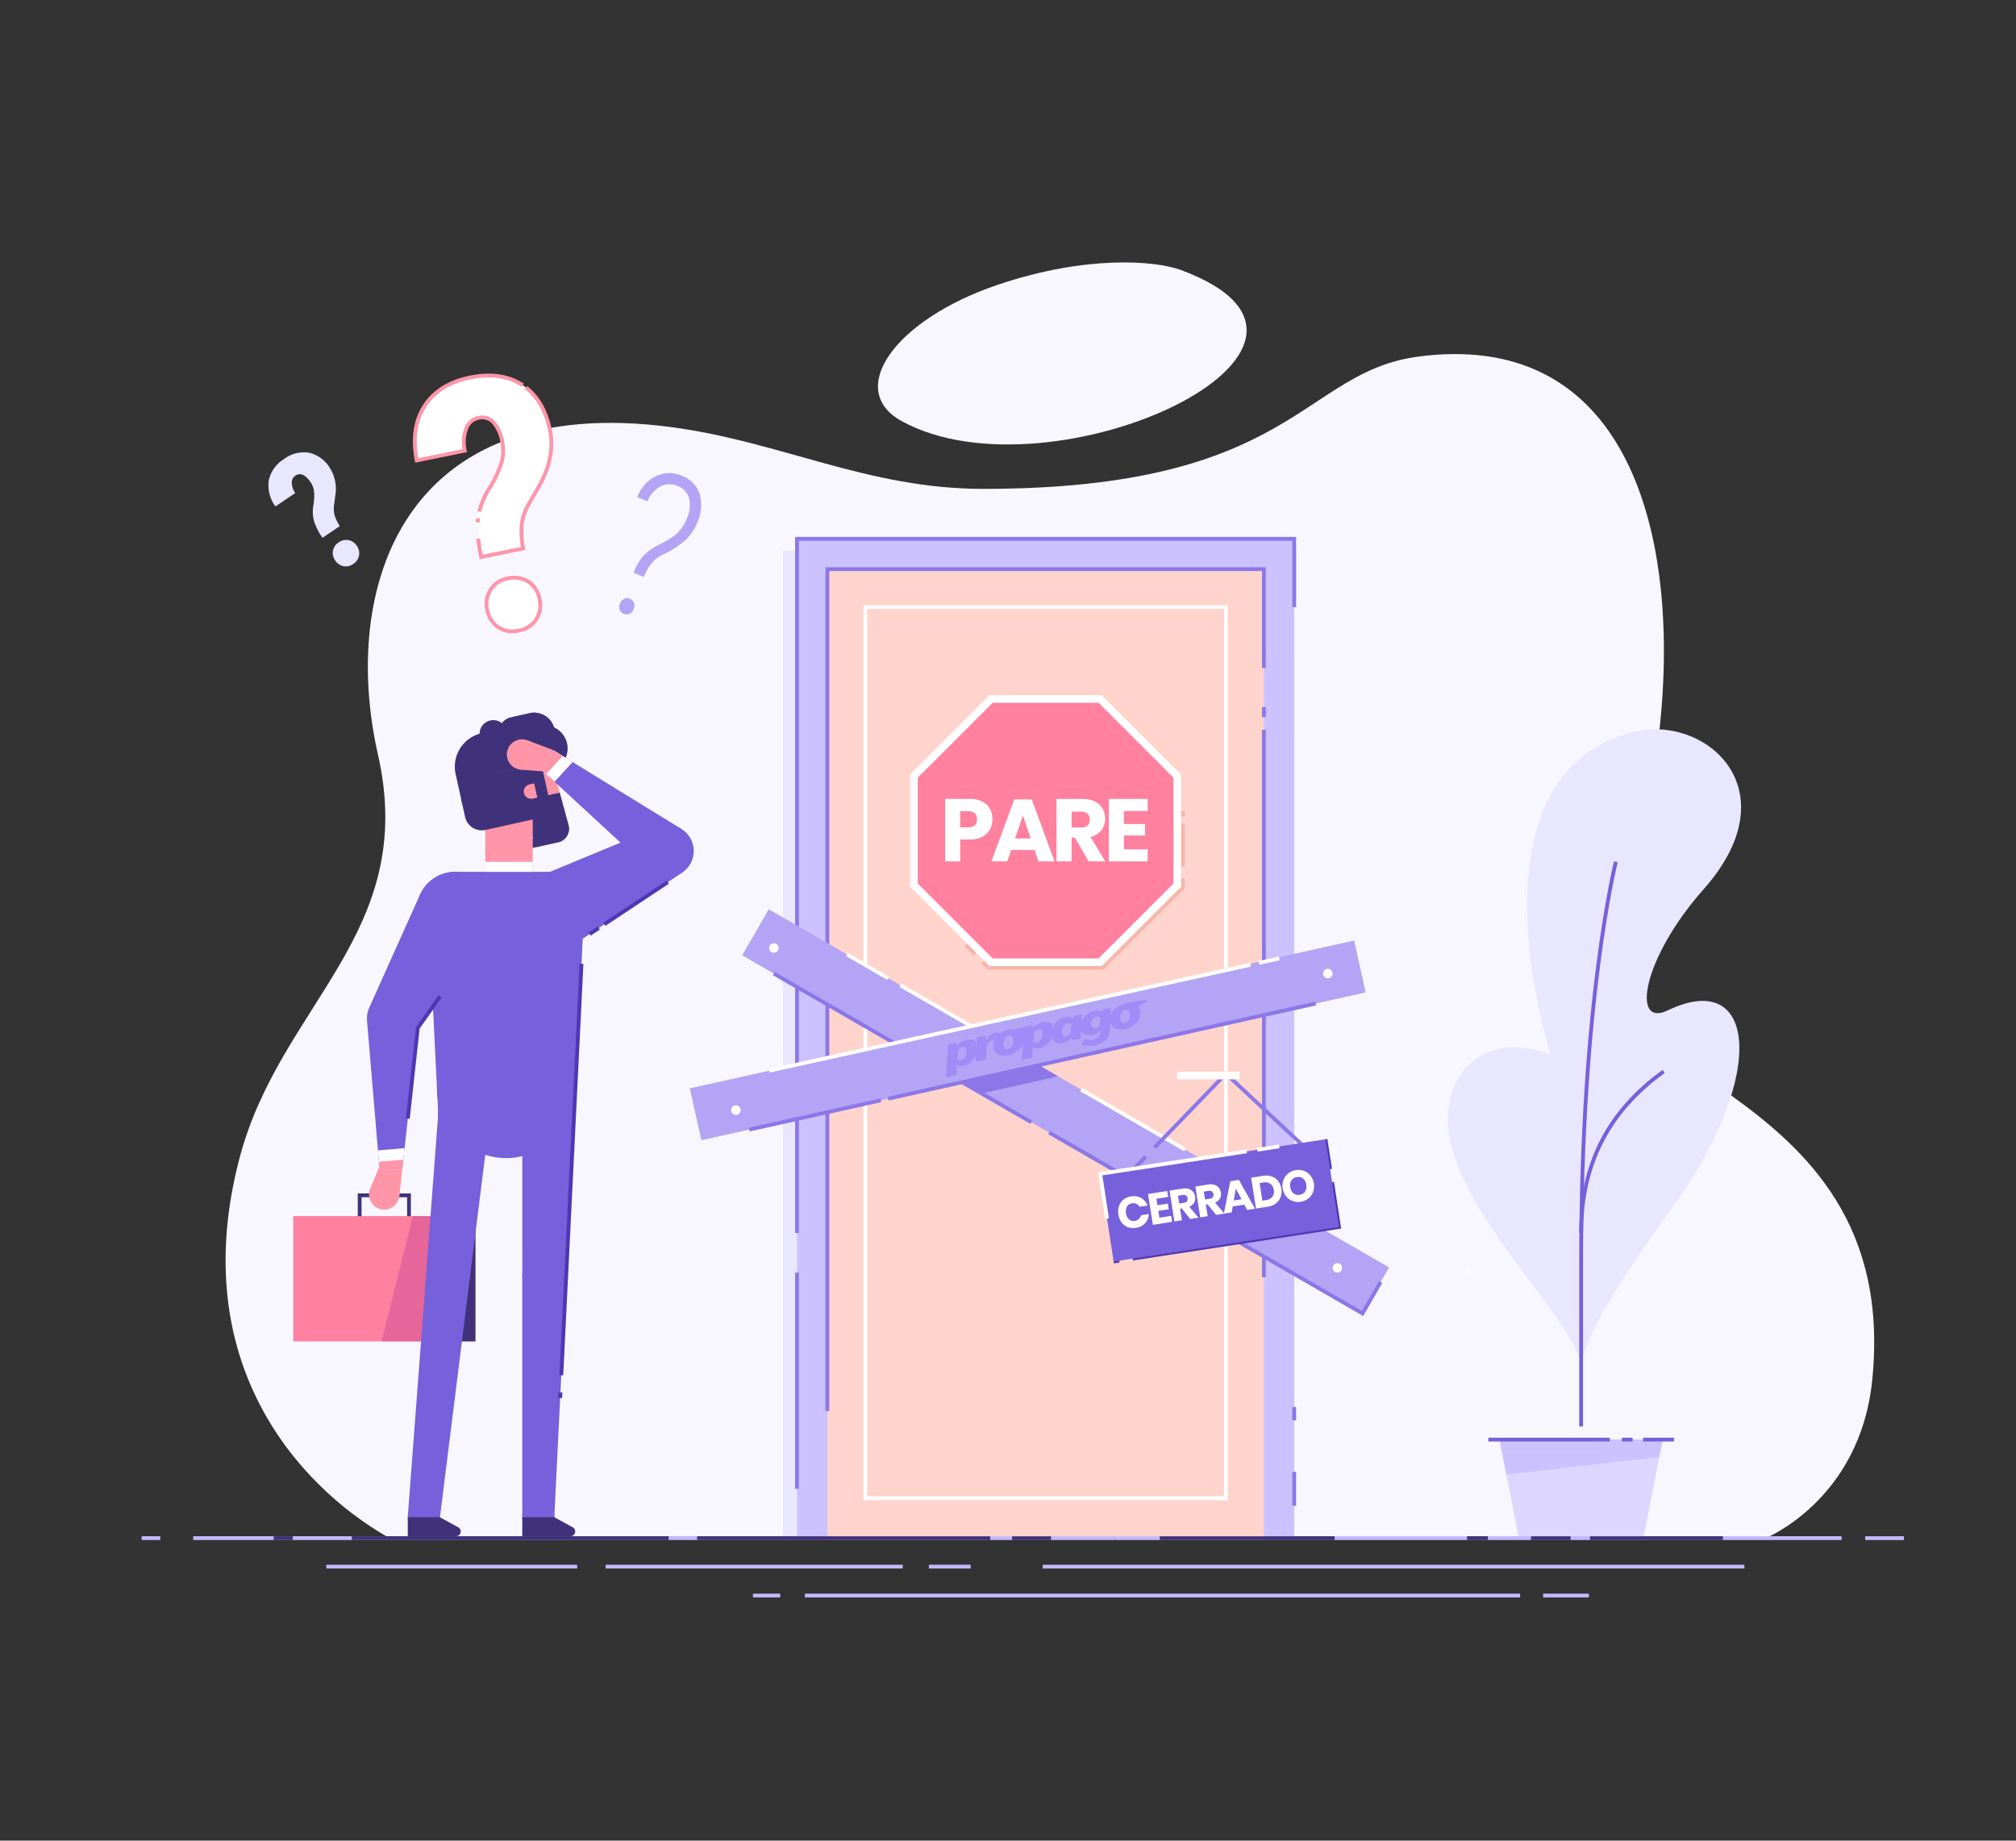 <?xml version="1.0" encoding="utf-8"?><svg xmlns="http://www.w3.org/2000/svg" xmlns:xlink="http://www.w3.org/1999/xlink" width="547.643" height="500" viewBox="0 0 547.643 500"><rect x="0" y="0" width="547.643" height="500" fill="#333333" stroke="none"/><defs><clipPath id="a"><path d="M0-1200v464H556.8v-464Z" transform="translate(0 1199.996)"/></clipPath><clipPath id="b"><path d="M0,0H57.937V9.3H0Z" transform="translate(0 0)" fill="#a08cf7"/></clipPath><clipPath id="d"><rect width="547.642" height="500"/></clipPath></defs><g id="c" clip-path="url(#d)"><g transform="translate(-4.4 18.333)"><g clip-path="url(#a)"><path d="M213.5-677.52C189.937-691.19,159-724.529,173.65-780.25c11.018-41.91,48.629-61.052,37.6-109.626-10.282-45.283,6.686-98.641,79.734-88.931,29.772,3.958,53.252,16.771,84.68,16.771,84.74,0,86.4-31.854,118.42-35.966,77.863-10,75.815,97.946,51.787,155.893-16.668,40.2,79.981,37.983,71.279,122.348C613.806-687.337,588.195-677,588.195-677l-374.7-.516" transform="translate(-104.182 1076.505)" fill="#f8f7ff"/><path d="M561.44-592.242h3.813v-268.12H561.44Z" transform="translate(-344.349 991.687)" fill="#e9e6ff"/><path d="M743.941-146.8h0" transform="translate(-456.283 554.038)" fill="#ddd6ff"/><path d="M743.941-147.1H934.552v-1.031H743.941Z" transform="translate(-456.283 554.855)" fill="#c4b8ff"/><path d="M663.956-146.8h0" transform="translate(-407.225 554.038)" fill="#ddd6ff"/><path d="M663.957-147.1h11.35v-1.031h-11.35Z" transform="translate(-407.226 554.855)" fill="#c4b8ff"/><path d="M1095.48-126.482h0" transform="translate(-671.893 541.576)" fill="#ddd6ff"/><path d="M1095.479-126.785h12.433v-1.031h-12.433Z" transform="translate(-671.892 542.393)" fill="#c4b8ff"/><path d="M576.836-126.482h0" transform="translate(-353.792 541.576)" fill="#ddd6ff"/><path d="M576.836-126.785h194.3v-1.031h-194.3Z" transform="translate(-353.792 542.393)" fill="#c4b8ff"/><path d="M540.391-126.482h0" transform="translate(-331.439 541.576)" fill="#ddd6ff"/><path d="M540.391-126.785h7.389v-1.031h-7.389Z" transform="translate(-331.439 542.393)" fill="#c4b8ff"/><path d="M436.872-146.8h0" transform="translate(-267.948 554.038)" fill="#ddd6ff"/><path d="M436.872-147.1h80.707v-1.031H436.872Z" transform="translate(-267.948 554.855)" fill="#c4b8ff"/><path d="M240.609-146.8h0" transform="translate(-147.573 554.038)" fill="#ddd6ff"/><path d="M240.609-147.1h68.155v-1.031H240.609Z" transform="translate(-147.573 554.855)" fill="#c4b8ff"/><path d="M794.643-167.111H992.067v-1.031H794.643Z" transform="translate(-487.38 567.127)" fill="#c4b8ff"/><path d="M147.108-167.111H397.489v-1.031H147.108Z" transform="translate(-90.226 567.127)" fill="#c4b8ff"/><path d="M501.107-166.808h0" transform="translate(-307.345 566.308)" fill="#f8f7ff"/><path d="M501.107-167.11h79.619v-1.031H501.107Z" transform="translate(-307.345 567.126)" fill="#40327a"/><path d="M344.607-166.808h0" transform="translate(-158.579 566.308)" fill="#f8f7ff"/><path d="M258.551-167.11h86.055v-1.031H258.551Z" transform="translate(-158.578 567.126)" fill="#40327a"/><path d="M203.678-166.809h0" transform="translate(-124.922 566.309)" fill="#f8f7ff"/><path d="M203.678-167.111h5.161v-1.031h-5.161Z" transform="translate(-124.922 567.127)" fill="#40327a"/><path d="M1086.939-166.809h0" transform="translate(-666.654 566.309)" fill="#f8f7ff"/><path d="M1097.7-167.11h-10.762v-1.031H1097.7v1.031" transform="translate(-666.654 567.127)" fill="#40327a"/><path d="M1128.439-166.809h0" transform="translate(-692.108 566.309)" fill="#f8f7ff"/><path d="M1128.439-167.111h36.089v-1.031h-36.089Z" transform="translate(-692.108 567.127)" fill="#40327a"/><path d="M873.64-166.808h0" transform="translate(-506.714 566.308)" fill="#f8f7ff"/><path d="M826.166-167.11H873.64v-1.031H826.166Z" transform="translate(-506.714 567.126)" fill="#40327a"/><path d="M110.885-167.111h5.07v-1.031h-5.07Z" transform="translate(-68.009 567.127)" fill="#c4b8ff"/><path d="M722.416-166.809h0" transform="translate(-443.081 566.309)" fill="#f8f7ff"/><path d="M722.416-167.111H733v-1.031h-10.58Z" transform="translate(-443.081 567.127)" fill="#40327a"/><path d="M1042.013-166.809h0" transform="translate(-639.1 566.309)" fill="#f8f7ff"/><path d="M1042.013-167.111h5.648v-1.031h-5.648Z" transform="translate(-639.1 567.127)" fill="#40327a"/><path d="M1064.794-561.323c0-12.275-36.181-43.523-36.182-67.766,0-13.41,10.311-23.967,27.839-17.686,0,0-24.246-75.243,22.169-87.481,19.715-5.2,43.6,15.409,19.424,42.674-16.541,18.653-19.777,37.721-9.709,32.878,23.785-11.443,27.438,16.966,1.456,53.23-7.548,10.535-25,34.564-25,44.151h0" transform="translate(-630.881 914.837)" fill="#e9e6ff"/><path d="M1064.852-236.035l1.866,9.507,3.289,16.745h34.027l4.228-21.524.928-4.728h-44.338" transform="translate(-653.108 608.768)" fill="#ddd6ff"/><path d="M1064.852-236.035l1.866,9.507,41.544-4.779.928-4.728h-44.338" transform="translate(-653.108 608.768)" fill="#ccc2ff"/><path d="M1121.884-488.815h-1.031V-533.95c0-70.89,9.365-108.011,9.459-108.378l1,.257c-.095.366-9.428,37.379-9.428,108.12v45.135" transform="translate(-687.455 857.96)" fill="#7760db"/><path d="M1121.884-451.417h-1.031c0-18.835,7.4-33.334,22.632-44.326l.6.836c-14.941,10.784-22.2,25.01-22.2,43.49" transform="translate(-687.455 768.055)" fill="#7760db"/><path d="M1056.964-236.338h33v-1.031h-33Z" transform="translate(-648.27 609.586)" fill="#7760db"/><path d="M1150.8-236.338h2.922v-1.031H1150.8Z" transform="translate(-705.821 609.586)" fill="#7760db"/><path d="M1165.7-236.338h8.395v-1.031H1165.7Z" transform="translate(-714.96 609.586)" fill="#7760db"/><path d="M710.489-1060.987c56.277,20.865-34.977,63.473-75.86,41.049-15.247-8.362-2.188-27.5,26.233-37.08,24.086-8.118,42.792-6.5,49.627-3.969" transform="translate(-385.289 1116.001)" fill="#f8f7ff"/><path d="M322.437-919.955a7.021,7.021,0,0,1,.972-5.524,7.087,7.087,0,0,1,4.695-3.012,7.084,7.084,0,0,1,5.571.963,7.091,7.091,0,0,1,3.012,4.7,7.2,7.2,0,0,1-.911,5.464,7,7,0,0,1-4.8,3.082,6.939,6.939,0,0,1-5.575-.986,7.2,7.2,0,0,1-2.962-4.682Zm-1.652-14.354a34.123,34.123,0,0,1-.806-10.517,20.07,20.07,0,0,1,3.075-8.181,29.137,29.137,0,0,0,3.344-7.2,11.7,11.7,0,0,0,.156-5.167q-1.557-7.7-6.537-6.7a4.46,4.46,0,0,0-3.261,2.867,10.536,10.536,0,0,0-.412,6.036l-13.052,2.636q-1.715-8.965,2.2-14.892T317.8-983.05q8.577-1.733,14.292,2.08t7.448,12.392q1.435,7.1-3.043,15.11l-2.952,5.109a14.322,14.322,0,0,0-1.729,5.221,23.28,23.28,0,0,0,.4,6.519l-11.437,2.31" transform="translate(-185.699 1067.268)" fill="#fff"/><path d="M319.993-947.316l-1-.236a21.879,21.879,0,0,1,2.818-6.539,28.808,28.808,0,0,0,3.281-7.054,11.246,11.246,0,0,0,.151-4.942,10.568,10.568,0,0,0-2.276-5.266,3.72,3.72,0,0,0-3.653-1.026,3.942,3.942,0,0,0-2.89,2.566,10.091,10.091,0,0,0-.377,5.742l.087.495-14.055,2.839-.1-.511c-1.164-6.086-.4-11.224,2.277-15.273s6.927-6.69,12.635-7.844c5.833-1.179,10.77-.452,14.681,2.157l-.572.858c-3.675-2.451-8.354-3.125-13.9-2-5.43,1.1-9.46,3.587-11.979,7.4-2.446,3.7-3.192,8.411-2.217,14l12.051-2.434a10.708,10.708,0,0,1,.527-5.834,4.967,4.967,0,0,1,3.632-3.167,4.74,4.74,0,0,1,4.6,1.316,11.512,11.512,0,0,1,2.549,5.782,12.27,12.27,0,0,1-.161,5.393,29.754,29.754,0,0,1-3.4,7.344A20.87,20.87,0,0,0,319.993-947.316Zm-.412,2.853-1.029-.06c.024-.41.059-.805.105-1.177l1.023.126c-.043.349-.076.723-.1,1.111Zm-.01,9.951-.1-.505c-.367-1.816-.631-3.512-.784-5.043l1.026-.1c.136,1.354.361,2.844.669,4.435l10.439-2.109a22.961,22.961,0,0,1-.324-6.171,14.913,14.913,0,0,1,1.788-5.409l2.958-5.12c2.906-5.2,3.911-10.162,2.984-14.75-1.032-5.108-3.172-8.957-6.361-11.44l.634-.813c3.389,2.639,5.656,6.693,6.738,12.049.977,4.836-.065,10.039-3.1,15.464l-2.955,5.115a13.874,13.874,0,0,0-1.664,5.021,22.9,22.9,0,0,0,.4,6.37l.088.5Zm9.49,5.539a8.377,8.377,0,0,0-1.665.176A6.533,6.533,0,0,0,323.027-926a6.472,6.472,0,0,0-.9,5.135h0a6.643,6.643,0,0,0,2.752,4.361,6.389,6.389,0,0,0,5.178.9,6.455,6.455,0,0,0,4.468-2.852,6.648,6.648,0,0,0,.842-5.088,6.539,6.539,0,0,0-2.795-4.37A6.142,6.142,0,0,0,329.061-928.973ZM328.4-914.4a7.012,7.012,0,0,1-4.106-1.264,7.726,7.726,0,0,1-3.173-5,7.552,7.552,0,0,1,1.05-5.913,7.616,7.616,0,0,1,5.021-3.23,7.613,7.613,0,0,1,5.96,1.04,7.622,7.622,0,0,1,3.231,5.021,7.732,7.732,0,0,1-.981,5.841,7.526,7.526,0,0,1-5.135,3.313,9.4,9.4,0,0,1-1.866.2" transform="translate(-184.889 1068.079)" fill="#ff95a9"/><path d="M218.063-900.32a3.419,3.419,0,0,1-.6-2.668,3.454,3.454,0,0,1,1.548-2.235,3.452,3.452,0,0,1,2.687-.61,3.458,3.458,0,0,1,2.235,1.548,3.509,3.509,0,0,1,.613,2.63,3.411,3.411,0,0,1-1.583,2.286,3.38,3.38,0,0,1-2.693.6A3.505,3.505,0,0,1,218.063-900.32Zm-3.433-6.149a16.605,16.605,0,0,1-2.332-4.582,9.778,9.778,0,0,1-.149-4.257,14.19,14.19,0,0,0,.155-3.868,5.7,5.7,0,0,0-.9-2.354q-2.144-3.174-4.2-1.788a2.174,2.174,0,0,0-.93,1.9,5.13,5.13,0,0,0,.944,2.793l-5.378,3.632a9.508,9.508,0,0,1-1.8-7.113,8.914,8.914,0,0,1,4.11-5.736,8.935,8.935,0,0,1,6.821-1.74,9,9,0,0,1,5.672,4.18,10.607,10.607,0,0,1,1.462,7.369l-.371,2.851a6.977,6.977,0,0,0,.2,2.674,11.393,11.393,0,0,0,1.4,2.857l-4.713,3.182" transform="translate(-122.612 1034.228)" fill="#e9e6ff"/><path d="M450.281-887.914a16.115,16.115,0,0,1,2.491-4.421,14.922,14.922,0,0,1,4.453-3.239,31.357,31.357,0,0,0,4.154-2.458,10.709,10.709,0,0,0,1.906-1.925,11.383,11.383,0,0,0,1.484-2.715,8.52,8.52,0,0,0,.593-5.536,4.927,4.927,0,0,0-3.1-3.321,5.494,5.494,0,0,0-4.69.144,7.486,7.486,0,0,0-3.469,4.026l-2.8-1.119a10.271,10.271,0,0,1,5.074-5.714,8.462,8.462,0,0,1,6.99-.109,7.8,7.8,0,0,1,4.867,4.944,11.362,11.362,0,0,1-.639,7.791,13.164,13.164,0,0,1-3.077,4.63,25.845,25.845,0,0,1-6.307,4.077q-3.308,1.483-5.14,6.063Zm-3.7,8.359a2.441,2.441,0,0,1,1.075-1.285,1.8,1.8,0,0,1,1.611-.045,1.839,1.839,0,0,1,1.149,1.149,2.4,2.4,0,0,1-.1,1.677,2.252,2.252,0,0,1-1.067,1.23,1.875,1.875,0,0,1-1.614.014,1.831,1.831,0,0,1-1.146-1.117,2.3,2.3,0,0,1,.088-1.622" transform="translate(-273.783 1025.2)" fill="#b3a4f5"/><path d="M1321.771-167.108H1332.3v-1.031h-10.527Z" transform="translate(-810.685 567.125)" fill="#c4b8ff"/><path d="M571.3-597.932H706.375V-868.889H571.3Z" transform="translate(-350.396 996.917)" fill="#ccc2ff"/><path d="M592.632-584.848H711.211V-847.555H592.632Z" transform="translate(-363.48 983.833)" fill="#ffd4cc"/><path d="M619-580.138h96.926V-821.191H619Zm97.957,1.031H617.966V-822.222h98.988v243.116" transform="translate(-379.019 968.295)" fill="#fff"/><path d="M692.391-581.019l-2.578-2.578,2.578,2.578" transform="translate(-423.084 821.939)" fill="#fff"/><path d="M691.448-581.233l-2.579-2.578.729-.729,2.578,2.578-.729.729" transform="translate(-422.505 822.517)" fill="#fab4a8"/><path d="M756.156-630.166v2.417L734.3-605.9H703.4l-1.643-1.642,54.4-22.626" transform="translate(-430.412 850.501)" fill="#fff"/><path d="M733.939-605.383H702.611l-1.794-1.793.729-.729,1.492,1.491h30.475l21.55-21.549v-2.2h1.031v2.63l-22.154,22.153" transform="translate(-429.834 850.501)" fill="#fab4a8"/><path d="M842.439-668.614v0" transform="translate(-516.695 874.083)" fill="#fff"/><path d="M841.106-657.075h1.031v-11.54h-1.031Z" transform="translate(-515.877 874.083)" fill="#fab4a8"/><path d="M842.439-677.5v0" transform="translate(-516.695 879.533)" fill="#fff"/><path d="M841.106-676.045h1.031V-677.5h-1.031Z" transform="translate(-515.877 879.533)" fill="#fab4a8"/><path d="M672.377-685.441l-21.55-21.549v-30.476l21.55-21.549h30.475l21.55,21.549v30.476l-21.55,21.549H672.377" transform="translate(-399.174 929.528)" fill="#fff"/><path d="M705.269-753.682H676.5l-20.341,20.341v28.767L676.5-684.232h28.767l20.342-20.342v-28.767l-20.342-20.341" transform="translate(-402.445 926.257)" fill="#ff809f"/><path d="M919.3-204.141h1.031v-9.206H919.3Z" transform="translate(-563.837 594.853)" fill="#8b77e8"/><path d="M571-681.1h-1.031V-870.222H706.074v19.076h-1.031v-18.044H571V-681.1" transform="translate(-349.579 997.735)" fill="#8b77e8"/><path d="M919.3-255.331h1.031v-3.652H919.3Z" transform="translate(-563.837 622.842)" fill="#8b77e8"/><path d="M897.968-585.965H899V-734.657h-1.031Z" transform="translate(-550.753 914.589)" fill="#8b77e8"/><path d="M897.968-747.961H899v-2.709h-1.031Z" transform="translate(-550.753 924.41)" fill="#8b77e8"/><path d="M592.331-619.671H591.3V-848.889H710.91v27.412h-1.031v-26.381H592.331v228.187" transform="translate(-362.663 984.651)" fill="#8b77e8"/><path d="M569.967-294.6H571v-58.73h-1.031Z" transform="translate(-349.579 680.709)" fill="#8b77e8"/><path d="M708.525-511.312l-7.218,12.5L597.8-558.568l-29.052-16.776L532.8-596.095l7.218-12.5,49.566,28.619,29.052,16.771,89.887,51.9" transform="translate(-326.785 837.272)" fill="#b3a4f5"/><path d="M554.3-583.456a1.289,1.289,0,0,1-1.289,1.289,1.289,1.289,0,0,1-1.289-1.289,1.289,1.289,0,0,1,1.289-1.289,1.289,1.289,0,0,1,1.289,1.289" transform="translate(-338.389 822.643)" fill="#fff"/><path d="M950.17-358.709a1.289,1.289,0,0,1-1.289,1.289,1.289,1.289,0,0,1-1.289-1.289A1.289,1.289,0,0,1,948.881-360a1.289,1.289,0,0,1,1.289,1.289" transform="translate(-581.189 684.798)" fill="#fff"/><path d="M684.027-512.98l-20.839,4.64-5.284-3.052-18.488-10.677,20.839-4.635,18.493,10.677,5.279,3.047" transform="translate(-392.174 787.044)" fill="#8b77e8"/><path d="M833.346-402.624l-85.57-49.4.516-.893,84.677,48.889,4.66-8.071.893.516-5.175,8.964" transform="translate(-458.635 741.791)" fill="#8b77e8"/><path d="M624.315-523.308,554.38-563.684l.516-.893L624.83-524.2l-.516.893" transform="translate(-340.019 810.273)" fill="#8b77e8"/><path d="M679.6-572.555l-88.8,19.761-20.844,4.635-70.8,15.755-3.14-14.09,55.448-12.342,20.839-4.635,104.158-23.179,3.135,14.1" transform="translate(-304.223 823.812)" fill="#b3a4f5"/><path d="M527.634-469.549a1.289,1.289,0,0,1-1.289,1.289,1.289,1.289,0,0,1-1.289-1.289,1.289,1.289,0,0,1,1.289-1.289,1.289,1.289,0,0,1,1.289,1.289" transform="translate(-322.034 752.78)" fill="#fff"/><path d="M943.5-565.467a1.289,1.289,0,0,1-1.289,1.289,1.289,1.289,0,0,1-1.289-1.289,1.289,1.289,0,0,1,1.289-1.289,1.289,1.289,0,0,1,1.289,1.289" transform="translate(-577.1 811.609)" fill="#fff"/><path d="M635.277-516.838l-.224-1.006,116.131-25.841.224,1.006L635.277-516.838" transform="translate(-389.498 797.46)" fill="#8b77e8"/><path d="M537.729-466.755l-.224-1.006,35.733-7.951.223,1.006-35.733,7.951" transform="translate(-329.669 755.769)" fill="#8b77e8"/><path d="M793.7-361.832l-.156-1.019,1.542-.236.156,1.019-1.542.236" transform="translate(-486.706 686.693)" fill="#4f37b3"/><path d="M807.044-395.713l-.156-1.019,55.543-8.506-1.783-11.646,1.019-.156,1.94,12.665-56.562,8.662" transform="translate(-494.89 719.783)" fill="#4f37b3"/><path d="M942.543-438.941l-1.243-8.12,1.019-.156,1.243,8.12-1.019.156" transform="translate(-577.33 738.293)" fill="#4f37b3"/><path d="M1040.7-355.279h1.031v-1.228H1040.7Z" transform="translate(-638.294 682.657)" fill="#fff"/><path d="M895.81-573.153l-.221-1.007,5.513-1.214.222,1.007-5.514,1.214" transform="translate(-549.293 816.895)" fill="#fff"/><path d="M551.658-541.146l-.222-1.007,130.787-28.781.222,1.007L551.658-541.146" transform="translate(-338.213 814.172)" fill="#fff"/><path d="M662.3-544.482l-19.128-11.043.516-.893,19.128,11.043-.516.893" transform="translate(-394.48 805.269)" fill="#fff"/><path d="M616.874-570.71l-11.225-6.481.516-.893,11.225,6.48-.516.893" transform="translate(-371.464 818.557)" fill="#fff"/><path d="M798.539-465.828l-28.268-16.32.516-.893,28.268,16.32-.516.893" transform="translate(-472.432 760.265)" fill="#fff"/><path d="M864.045-472.324,841.31-493.556l-19.038,19.7-.741-.717L841.273-495l23.476,21.924-.7.754" transform="translate(-503.871 767.6)" fill="#8b77e8"/><path d="M797.573-427.613l-.741-.717,7.145-7.4.741.717-7.145,7.4" transform="translate(-488.722 731.244)" fill="#8b77e8"/><path d="M849.171-423.191l-61.212,9.374-3.649-23.824,61.212-9.374,3.648,23.824" transform="translate(-481.043 738.169)" fill="#7760db"/><path d="M855.354-491.8h0" transform="translate(-514.181 765.636)" fill="#47c2e0"/><path d="M838.341-492.4h17.013v-2.062H838.341Z" transform="translate(-514.181 767.271)" fill="#fff"/><path d="M894.676-441.427l-.156-1.019,5.959-.913.156,1.019-5.959.913" transform="translate(-548.638 735.926)" fill="#fff"/><path d="M784.733-421l-1.942-12.682,40.3-6.172.156,1.019-39.283,6.016,1.786,11.662-1.019.156" transform="translate(-480.111 733.774)" fill="#fff"/><path d="M217.367-359.035h49.493v-34.027H217.367Z" transform="translate(-133.318 705.077)" fill="#ff809f"/><path d="M332.047-359.035H337.2v-34.027h-5.156Z" transform="translate(-203.655 705.077)" fill="#40327a"/><path d="M277.15-402.8h-1.031v-5.155H263.745v5.155h-1.031v-6.186H277.15v6.186" transform="translate(-161.131 714.846)" fill="#40327a"/><path d="M295.014-393.062v34.027H279.477l8.529-34.027h7.008" transform="translate(-171.412 705.077)" fill="#e6659a"/><path d="M369.6-710.722a4.655,4.655,0,0,1-3.487,5.766l-16.586,3.666-4.015-18.168a10.248,10.248,0,0,1,7.795-12.217,11.382,11.382,0,0,1,7.963,1.138,10.2,10.2,0,0,1,4.588,6.073l3.742,13.743" transform="translate(-211.765 912.922)" fill="#ff95a9"/><path d="M380.538-677.067l-11.69,2.583-2.817-12.746,14.888-3.29,2.408,8.839a3.722,3.722,0,0,1-2.789,4.614" transform="translate(-224.499 887.518)" fill="#40327a"/><path d="M365.76-703.644l-16.727,2.971-3.254-18.319a10.248,10.248,0,0,1,8.3-11.882h0c5.382-.956,11.026,2.4,12.241,7.731l3.165,13.883a4.654,4.654,0,0,1-3.723,5.616" transform="translate(-211.98 912.368)" fill="#ff95a9"/><path d="M389.065-677.067l-6.314,1.4-2.817-12.746,9.512-2.1,2.408,8.839a3.722,3.722,0,0,1-2.789,4.614" transform="translate(-233.026 887.518)" fill="#40327a"/><path d="M358.762-657.714h0a6.445,6.445,0,0,1-6.444-6.444v-18.453h12.889v18.453a6.445,6.445,0,0,1-6.444,6.444" transform="translate(-216.088 882.668)" fill="#ff95a9"/><path d="M402.533-635.286l28.152-18.7-6.576-12.359L392.89-653.406l9.643,18.121" transform="translate(-240.972 872.69)" fill="#7760db"/><path d="M395.306-630.3A10.312,10.312,0,0,1,392.422-616a10.311,10.311,0,0,1-14.294-2.885,10.311,10.311,0,0,1,2.884-14.294,10.312,10.312,0,0,1,14.294,2.884" transform="translate(-230.861 853.407)" fill="#7760db"/><path d="M274.318-410.736a4.125,4.125,0,0,0,4.551-3.649,4.125,4.125,0,0,0-3.649-4.551,4.125,4.125,0,0,0-4.551,3.649,4.125,4.125,0,0,0,3.649,4.551" transform="translate(-165.995 720.962)" fill="#ff95a9"/><path d="M280.757-428.375a3.093,3.093,0,0,1-2.737-3.413,3.094,3.094,0,0,1,3.413-2.737,3.094,3.094,0,0,1,2.737,3.413,3.093,3.093,0,0,1-3.413,2.736" transform="translate(-170.507 730.519)" fill="#ff95a9"/><path d="M271.461-422.954l2.766-6.66,5.931,1.527-.789,7.169-7.909-2.035" transform="translate(-166.496 727.496)" fill="#ff95a9"/><path d="M301.456-608.967l-17.831-10.169L269.78-588.308h0a7.037,7.037,0,0,0-.573,2.1,7.111,7.111,0,0,0-.015,1.364h-.007l2.971,35.269.258,3.078.176,2.084,6.158.075,4.238-38.521,18.468-26.114" transform="translate(-165.089 843.736)" fill="#7760db"/><path d="M284.136-440.786l-.643,5.842-6.158-.075-.176-2.084-.258-3.078,7.235-.6" transform="translate(-169.832 734.348)" fill="#fff"/><path d="M277.749-430.056l6.159.076.3-2.716-6.633.557.175,2.083" transform="translate(-170.245 729.386)" fill="#ff95a9"/><path d="M308.587-616.173a10.311,10.311,0,0,0,14.372-2.465,10.311,10.311,0,0,0-2.465-14.372,10.31,10.31,0,0,0-14.372,2.465,10.311,10.311,0,0,0,2.465,14.372" transform="translate(-186.593 853.407)" fill="#7760db"/><path d="M392.379-464.235l-2.145,43.688H378.31l-.005-43.688h14.075" transform="translate(-232.026 748.73)" fill="#7760db"/><path d="M333.329-475.4a7.037,7.037,0,0,1-7.037,7.037,7.038,7.038,0,0,1-7.037-7.037,7.037,7.037,0,0,1,7.037-7.037,7.037,7.037,0,0,1,7.037,7.037" transform="translate(-195.809 759.893)" fill="#7760db"/><path d="M392.376-475.4a7.038,7.038,0,0,1-7.037,7.037A7.038,7.038,0,0,1,378.3-475.4a7.037,7.037,0,0,1,7.037-7.037,7.037,7.037,0,0,1,7.037,7.037" transform="translate(-232.025 759.893)" fill="#7760db"/><path d="M354.48-627.33l-2.521,51.382H314.365l-2.521-51.382a7.218,7.218,0,0,1,7.209-7.571h28.218a7.218,7.218,0,0,1,7.209,7.571" transform="translate(-191.258 853.405)" fill="#7760db"/><path d="M355.972-482.435l-.345,7.037-.017.345a7.037,7.037,0,0,1-7.029,6.693H325.769a7.037,7.037,0,0,1-7.029-6.693l-.017-.345-.345-7.037h37.594" transform="translate(-195.271 759.893)" fill="#7760db"/><path d="M306.563-188.378a4.351,4.351,0,0,1-4.351,4.351,4.351,4.351,0,0,1-4.351-4.351,4.351,4.351,0,0,1,4.351-4.351,4.352,4.352,0,0,1,4.351,4.351" transform="translate(-182.687 582.207)" fill="#7760db"/><path d="M387.005-188.378a4.351,4.351,0,0,1-4.351,4.351,4.351,4.351,0,0,1-4.351-4.351,4.351,4.351,0,0,1,4.351-4.351,4.352,4.352,0,0,1,4.351,4.351" transform="translate(-232.025 582.207)" fill="#7760db"/><path d="M390.243-360.707a5.963,5.963,0,0,1-5.962,5.962,5.963,5.963,0,0,1-5.962-5.962,5.963,5.963,0,0,1,5.962-5.962,5.963,5.963,0,0,1,5.962,5.962" transform="translate(-232.034 688.89)" fill="#7760db"/><path d="M378.3-285.6V-351.25h11.925L387-285.6h-8.7" transform="translate(-232.025 679.433)" fill="#7760db"/><path d="M355.972-512.251a18.8,18.8,0,0,1-18.8,18.8,18.8,18.8,0,0,1-18.8-18.8,18.8,18.8,0,0,1,18.8-18.8,18.8,18.8,0,0,1,18.8,18.8" transform="translate(-195.271 789.709)" fill="#7760db"/><path d="M391.388-176.32H378.3v-5.156h8.707l5,2.725a1.3,1.3,0,0,1,.674,1.136h0a1.294,1.294,0,0,1-1.294,1.294" transform="translate(-232.025 575.305)" fill="#40327a"/><path d="M382.62-742.345l1.194,5.4a4.944,4.944,0,0,1,.117,1.242l-10.165,2.246L371.1-745.518l4.862-1.074a5.583,5.583,0,0,1,6.658,4.248" transform="translate(-227.607 921.991)" fill="#40327a"/><path d="M338.2-732.775l1.362-.3,3.781,17.107-10.45,2.309-1.772-8.018a9.308,9.308,0,0,1,7.08-11.1" transform="translate(-202.948 913.619)" fill="#40327a"/><path d="M368.538-733.393l-10.806,2.388a7.844,7.844,0,0,1-9.342-5.96,3.723,3.723,0,0,1,2.832-4.438,3.723,3.723,0,0,1,4.438,2.832.39.39,0,0,0,.465.3l10.806-2.388,1.607,7.271" transform="translate(-213.625 918.781)" fill="#40327a"/><path d="M372.5-739.414l-5.6,1.238a3.723,3.723,0,0,1-4.439-2.832,3.723,3.723,0,0,1,2.832-4.438l5.6-1.239a3.723,3.723,0,0,1,4.438,2.832,3.723,3.723,0,0,1-2.832,4.439" transform="translate(-222.251 922.02)" fill="#40327a"/><path d="M389.383-732.922a6.283,6.283,0,0,1-4.779,7.491c-3.388.749-7.2-1.29-7.945-4.679s1.845-6.842,5.233-7.59a6.282,6.282,0,0,1,7.491,4.779" transform="translate(-230.937 916.547)" fill="#40327a"/><path d="M366.527-720.108,351.38-716.76l-1.255-5.68,15.147-3.347,1.255,5.68" transform="translate(-214.743 909.149)" fill="#40327a"/><path d="M356.651-697.982l14.371-3.176-2.2-9.94-14.371,3.176,2.2,9.94" transform="translate(-217.398 900.139)" fill="#40327a"/><path d="M358.963-689.2l-17.043,3.767a4.654,4.654,0,0,1-5.548-3.54l-1.1-4.978,21.587-4.771,2.1,9.522" transform="translate(-205.633 892.551)" fill="#40327a"/><path d="M381.778-692.919l1.259-.278-.855-3.871-1.26.278a1.983,1.983,0,0,0-1.507,2.363h0a1.982,1.982,0,0,0,2.363,1.507" transform="translate(-232.678 891.534)" fill="#ff95a9"/><path d="M352.318-639.217h12.889v-2.728H352.318Z" transform="translate(-216.088 857.726)" fill="#fff"/><path d="M306.173-465.627l-8.28,109.54,8.656.877,13.624-109-14-1.42" transform="translate(-182.707 749.584)" fill="#7760db"/><path d="M310.945-176.32H297.859v-5.156h8.708l5,2.725a1.3,1.3,0,0,1,.674,1.136h0a1.294,1.294,0,0,1-1.294,1.294" transform="translate(-182.687 575.305)" fill="#40327a"/><path d="M463.427-664.373a7.032,7.032,0,0,0,2.305,9.674,7.032,7.032,0,0,0,9.674-2.3,7.032,7.032,0,0,0-2.3-9.674,7.033,7.033,0,0,0-9.675,2.305" transform="translate(-283.595 873.535)" fill="#7760db"/><path d="M367.742-725.345a4.125,4.125,0,0,1,5.321-2.39,4.125,4.125,0,0,1,2.39,5.321,4.125,4.125,0,0,1-5.321,2.39,4.125,4.125,0,0,1-2.39-5.321" transform="translate(-225.382 910.509)" fill="#ff95a9"/><path d="M388.725-719.207a3.093,3.093,0,0,0,1.792,3.99,3.093,3.093,0,0,0,3.991-1.792,3.093,3.093,0,0,0-1.793-3.99,3.093,3.093,0,0,0-3.99,1.792" transform="translate(-238.293 906.336)" fill="#ff95a9"/><path d="M377.3-719.338l7.189.571,1.342-5.976-6.741-2.563-1.791,7.968" transform="translate(-231.411 910.08)" fill="#ff95a9"/><path d="M391.1-715.095,394.819-720l34.562,21.263-8.461,11.156-26.014-24-2.272-2.093-1.537-1.418" transform="translate(-239.873 905.6)" fill="#7760db"/><path d="M391.1-715.095,394.819-720l5.006,3.079-4.919,5.339-2.272-2.093-1.537-1.418" transform="translate(-239.873 905.6)" fill="#fff"/><path d="M391.1-715.1l3.721-4.908,2.327,1.432-4.512,4.894L391.1-715.1" transform="translate(-239.872 905.606)" fill="#ff95a9"/><path d="M404.638-267.7l-1.03-.051.077-1.555,1.03.051-.077,1.556" transform="translate(-247.546 629.173)" fill="#4f37b3"/><path d="M405.424-458.538l-1.03-.051,5.487-111.78,1.03.051-5.487,111.78" transform="translate(-248.028 813.826)" fill="#4f37b3"/><path d="M297.592-514.621l-1.025-.113,2.727-24.793,6.125-8.66.842.6-5.971,8.442-2.7,24.528" transform="translate(-181.894 800.22)" fill="#4f37b3"/><path d="M435.752-616.482l-.571-.859,17.266-11.469.571.859-17.266,11.469" transform="translate(-266.911 849.669)" fill="#4f37b3"/><path d="M425.491-594.07l-.57-.859,2.464-1.636.57.859-2.464,1.636" transform="translate(-260.618 829.892)" fill="#4f37b3"/></g></g><g transform="matrix(0.976, -0.216, 0.216, 0.976, 255.024, 283.833)"><g transform="translate(0 0)" clip-path="url(#b)"><g transform="translate(8.781 0.104)"><path d="M1.755.153H4.082L4.011,1.405h.072A4.336,4.336,0,0,1,5.327.4,3.05,3.05,0,0,1,6.8,0a4.641,4.641,0,0,1,.6.031C7.553.053,8.463.556,8.558.6L6.84,1.89A1.477,1.477,0,0,0,6.383,1.8c-.173-.009-.331-.012-.474-.012a2.194,2.194,0,0,0-1.065.268,3.57,3.57,0,0,0-1.012.907L2.865,6.541H0Z" transform="translate(0 0)" fill="#a08cf7"/></g><g transform="translate(14.296 0.104)"><path d="M4.763,1.635a1.552,1.552,0,0,0-.734.179,1.865,1.865,0,0,0-.591.492,2.353,2.353,0,0,0-.394.754,3.046,3.046,0,0,0-.144.951,1.137,1.137,0,0,0,.242.767A.951.951,0,0,0,3.9,5.06a1.556,1.556,0,0,0,.735-.179,1.872,1.872,0,0,0,.591-.492,2.377,2.377,0,0,0,.394-.748,3.04,3.04,0,0,0,.144-.958,1.136,1.136,0,0,0-.242-.767.95.95,0,0,0-.761-.281M3.581,6.695A5.277,5.277,0,0,1,2.113,6.5,3.447,3.447,0,0,1,.985,5.96a2.547,2.547,0,0,1-.726-.837A2.266,2.266,0,0,1,0,4.037a3.2,3.2,0,0,1,.448-1.68A4.241,4.241,0,0,1,1.621,1.086,5.625,5.625,0,0,1,3.25.281,6.157,6.157,0,0,1,5.085,0,5.267,5.267,0,0,1,6.554.191C7,.319,9.372.095,9.683.329s-.231.907-.058,1.234-.958.7-.958,1.094a3.208,3.208,0,0,1-.448,1.68A4.249,4.249,0,0,1,7.047,5.608a5.6,5.6,0,0,1-1.629.805,6.155,6.155,0,0,1-1.836.281" transform="translate(0 0)" fill="#a08cf7"/></g><g transform="translate(21.208 0.105)"><path d="M6.2,1.66a2.3,2.3,0,0,0-.77.148,1.619,1.619,0,0,0-.734.568L4.083,4.548a.848.848,0,0,0,.4.371,1.3,1.3,0,0,0,.528.115,1.658,1.658,0,0,0,.752-.179,2.048,2.048,0,0,0,.636-.5,2.509,2.509,0,0,0,.447-.767,2.737,2.737,0,0,0,.17-.984A.99.99,0,0,0,6.8,1.884a.81.81,0,0,0-.6-.224m-2.9,5.546L2.865,8.79H0L2.436.153H4.763l.072.69h.036A5.55,5.55,0,0,1,6.152.23,4.2,4.2,0,0,1,7.485,0,3.784,3.784,0,0,1,9.721.607c.442.4.271.985.271,1.744a3.758,3.758,0,0,1-.394,1.7,4.5,4.5,0,0,1-1.056,1.38,5.061,5.061,0,0,1-1.522.926,4.848,4.848,0,0,1-1.791.339,2.575,2.575,0,0,1-.967-.179A1.712,1.712,0,0,1,3.546,6H3.51Z" transform="translate(0 0)" fill="#a08cf7"/></g><g transform="translate(30.449 0.105)"><path d="M3.8,5.033a2.272,2.272,0,0,0,.788-.16,1.717,1.717,0,0,0,.788-.683l.573-2.044a.924.924,0,0,0-.439-.371,1.385,1.385,0,0,0-.528-.115,1.668,1.668,0,0,0-.752.179,2.057,2.057,0,0,0-.636.5,2.533,2.533,0,0,0-.448.767,2.754,2.754,0,0,0-.169.984A.987.987,0,0,0,3.2,4.81a.811.811,0,0,0,.6.223M0,4.343a3.765,3.765,0,0,1,.394-1.7A4.536,4.536,0,0,1,1.45,1.264,5.077,5.077,0,0,1,2.973.339,4.829,4.829,0,0,1,4.763,0,2.888,2.888,0,0,1,5.856.21a1.64,1.64,0,0,1,.77.582h.036L7.055.153H9.348L7.557,6.541H5.229V5.749H5.193a4.67,4.67,0,0,1-1.316.7,4.228,4.228,0,0,1-1.37.249A2.628,2.628,0,0,1,.663,6.087,2.245,2.245,0,0,1,0,4.343" transform="translate(0 0)" fill="#a08cf7"/></g><g transform="translate(37.862 0.105)"><path d="M4.548,4.624a2.616,2.616,0,0,0,.8-.134,1.665,1.665,0,0,0,.779-.582L6.59,2.146a.943.943,0,0,0-.421-.371,1.257,1.257,0,0,0-.511-.115,1.764,1.764,0,0,0-.734.153,1.8,1.8,0,0,0-.6.441,2.172,2.172,0,0,0-.412.683,2.394,2.394,0,0,0-.152.868.806.806,0,0,0,.215.62.81.81,0,0,0,.573.2M10.028.153,8.309,6.285a3.47,3.47,0,0,1-1.692,2.2,6.6,6.6,0,0,1-3.25.715A7.16,7.16,0,0,1,1.71,8.982,6.5,6.5,0,0,1,0,8.3L1.218,6.95A7.6,7.6,0,0,0,2.292,7.4a3.614,3.614,0,0,0,1.146.185A2.112,2.112,0,0,0,5.552,6.464l.429-1H5.945a4.675,4.675,0,0,1-1.218.614,4.261,4.261,0,0,1-1.325.2,3.09,3.09,0,0,1-1.871-.543A1.941,1.941,0,0,1,.788,4.062a3.48,3.48,0,0,1,.376-1.6,4.149,4.149,0,0,1,1.021-1.29A4.913,4.913,0,0,1,3.671.312,5.043,5.043,0,0,1,5.444,0,2.752,2.752,0,0,1,6.518.21,1.646,1.646,0,0,1,7.27.792h.036L7.7.153Z" transform="translate(0 0)" fill="#a08cf7"/></g><g transform="translate(0 0.304)"><path d="M6.2,1.661a2.3,2.3,0,0,0-.77.147,1.611,1.611,0,0,0-.734.569L4.083,4.548a.841.841,0,0,0,.4.371,1.289,1.289,0,0,0,.528.115,1.663,1.663,0,0,0,.752-.179,2.063,2.063,0,0,0,.636-.5A2.54,2.54,0,0,0,6.85,3.59a2.755,2.755,0,0,0,.17-.984A.992.992,0,0,0,6.8,1.884a.815.815,0,0,0-.6-.223M3.3,7.206l-.43,1.585H0L2.435.153H4.764l.071.69h.036A5.613,5.613,0,0,1,6.152.23,4.192,4.192,0,0,1,7.486,0,3.789,3.789,0,0,1,9.722.607c.441.4.271.986.271,1.744A3.763,3.763,0,0,1,9.6,4.05,4.526,4.526,0,0,1,8.542,5.43a5.1,5.1,0,0,1-1.522.926,4.845,4.845,0,0,1-1.791.338,2.577,2.577,0,0,1-.967-.179,1.7,1.7,0,0,1-.716-.51H3.51Z" transform="translate(0 0)" fill="#a08cf7"/></g><g transform="translate(46.792 0)"><path d="M4.763,1.663a1.551,1.551,0,0,0-.734.179,1.861,1.861,0,0,0-.591.492,2.354,2.354,0,0,0-.394.754,3.058,3.058,0,0,0-.143.951,1.137,1.137,0,0,0,.241.767.952.952,0,0,0,.762.281,1.554,1.554,0,0,0,.734-.179,1.868,1.868,0,0,0,.591-.492,2.37,2.37,0,0,0,.394-.748,3.04,3.04,0,0,0,.143-.958,1.135,1.135,0,0,0-.242-.767.951.951,0,0,0-.761-.281M3.581,6.723a5.277,5.277,0,0,1-1.468-.192A3.455,3.455,0,0,1,.985,5.988a2.547,2.547,0,0,1-.725-.837A2.266,2.266,0,0,1,0,4.065a3.2,3.2,0,0,1,.448-1.68A4.243,4.243,0,0,1,1.621,1.114,5.629,5.629,0,0,1,3.25.309,9.106,9.106,0,0,1,5.085.028c.8-.079,3.868.031,4.326.077.9.088,1.705.079,1.734.468.025.352-2.911.706-2.737,1.033a2.286,2.286,0,0,1,.259,1.08,3.207,3.207,0,0,1-.448,1.68A4.251,4.251,0,0,1,7.046,5.636a5.592,5.592,0,0,1-1.629.805,6.153,6.153,0,0,1-1.836.281" transform="translate(0 0)" fill="#a08cf7"/></g></g></g><path d="M-22.74-8.568a4.15,4.15,0,0,1,2.682.852,3.9,3.9,0,0,1,1.374,2.3h-2.172a1.993,1.993,0,0,0-.738-.924,2.063,2.063,0,0,0-1.182-.336,1.8,1.8,0,0,0-1.452.66,2.661,2.661,0,0,0-.552,1.764,2.637,2.637,0,0,0,.552,1.758,1.807,1.807,0,0,0,1.452.654,2.063,2.063,0,0,0,1.182-.336,2,2,0,0,0,.738-.912h2.172a3.92,3.92,0,0,1-1.374,2.3A4.131,4.131,0,0,1-22.74.072a4.232,4.232,0,0,1-2.172-.546A3.706,3.706,0,0,1-26.358-2a4.806,4.806,0,0,1-.51-2.244,4.806,4.806,0,0,1,.51-2.244,3.706,3.706,0,0,1,1.446-1.53A4.232,4.232,0,0,1-22.74-8.568Zm6.732,1.716v1.776h2.868v1.548h-2.868v1.884h3.228V0h-5.28V-8.484h5.28v1.632ZM-7.788,0-9.624-3.2h-.468V0h-2.052V-8.484h3.5a3.783,3.783,0,0,1,1.7.348,2.4,2.4,0,0,1,1.044.954A2.733,2.733,0,0,1-5.544-5.8a2.464,2.464,0,0,1-.51,1.572,2.607,2.607,0,0,1-1.482.888L-5.52,0Zm-2.3-4.608H-8.82a1.281,1.281,0,0,0,.9-.27,1.042,1.042,0,0,0,.288-.8,1.058,1.058,0,0,0-.294-.792,1.232,1.232,0,0,0-.894-.288h-1.272ZM-.684,0-2.52-3.2h-.468V0H-5.04V-8.484h3.5a3.783,3.783,0,0,1,1.7.348,2.4,2.4,0,0,1,1.044.954A2.733,2.733,0,0,1,1.56-5.8a2.464,2.464,0,0,1-.51,1.572,2.607,2.607,0,0,1-1.482.888L1.584,0Zm-2.3-4.608h1.272a1.281,1.281,0,0,0,.9-.27,1.042,1.042,0,0,0,.288-.8,1.058,1.058,0,0,0-.294-.792,1.232,1.232,0,0,0-.894-.288H-2.988ZM7.32-1.548H4.14L3.612,0H1.452L4.56-8.424H6.924L10.032,0H7.848Zm-.528-1.56L5.736-6.228,4.668-3.108ZM17.928-4.26a4.5,4.5,0,0,1-.534,2.214A3.741,3.741,0,0,1,15.858-.54,4.9,4.9,0,0,1,13.5,0H10.3V-8.484h3.2a4.981,4.981,0,0,1,2.364.528,3.684,3.684,0,0,1,1.53,1.488A4.466,4.466,0,0,1,17.928-4.26ZM13.32-1.836a2.593,2.593,0,0,0,1.866-.636,2.355,2.355,0,0,0,.666-1.788,2.355,2.355,0,0,0-.666-1.788,2.593,2.593,0,0,0-1.866-.636h-.972v4.848ZM22.6-8.616a4.317,4.317,0,0,1,2.178.558A4.065,4.065,0,0,1,26.316-6.51a4.44,4.44,0,0,1,.564,2.238,4.436,4.436,0,0,1-.57,2.244A4.1,4.1,0,0,1,24.762-.474,4.293,4.293,0,0,1,22.6.084,4.293,4.293,0,0,1,20.43-.474a4.1,4.1,0,0,1-1.548-1.554,4.436,4.436,0,0,1-.57-2.244,4.4,4.4,0,0,1,.57-2.238A4.109,4.109,0,0,1,20.43-8.058,4.293,4.293,0,0,1,22.6-8.616Zm0,1.908a2.057,2.057,0,0,0-1.6.654A2.551,2.551,0,0,0,20.4-4.272,2.556,2.556,0,0,0,20.994-2.5a2.048,2.048,0,0,0,1.6.66,2.052,2.052,0,0,0,1.6-.66,2.54,2.54,0,0,0,.6-1.776A2.556,2.556,0,0,0,24.2-6.048,2.048,2.048,0,0,0,22.6-6.708Z" transform="translate(331.021 329.914) rotate(-9)" fill="#fff"/><path d="M-23.16-5.952V0h-4.1V-16.968h6.648a6.455,6.455,0,0,1,4.608,1.5,5.3,5.3,0,0,1,1.584,4.044,5.571,5.571,0,0,1-.708,2.82,4.909,4.909,0,0,1-2.1,1.944,7.4,7.4,0,0,1-3.384.708Zm2.088-3.288q2.472,0,2.472-2.184,0-2.232-2.472-2.232H-23.16V-9.24ZM-2.952-3.1h-6.36L-10.368,0h-4.32l6.216-16.848h4.728L2.472,0H-1.9Zm-1.056-3.12-2.112-6.24-2.136,6.24ZM11.712,0,8.04-6.408H7.1V0H3V-16.968h7.008a7.565,7.565,0,0,1,3.408.7A4.806,4.806,0,0,1,15.5-14.364a5.466,5.466,0,0,1,.7,2.772,4.927,4.927,0,0,1-1.02,3.144,5.214,5.214,0,0,1-2.964,1.776L16.248,0ZM7.1-9.216H9.648a2.562,2.562,0,0,0,1.8-.54,2.084,2.084,0,0,0,.576-1.6,2.116,2.116,0,0,0-.588-1.584,2.464,2.464,0,0,0-1.788-.576H7.1ZM21.312-13.7v3.552h5.736v3.1H21.312v3.768h6.456V0H17.208V-16.968h10.56V-13.7Z" transform="translate(284 234)" fill="#fff"/></g></svg>